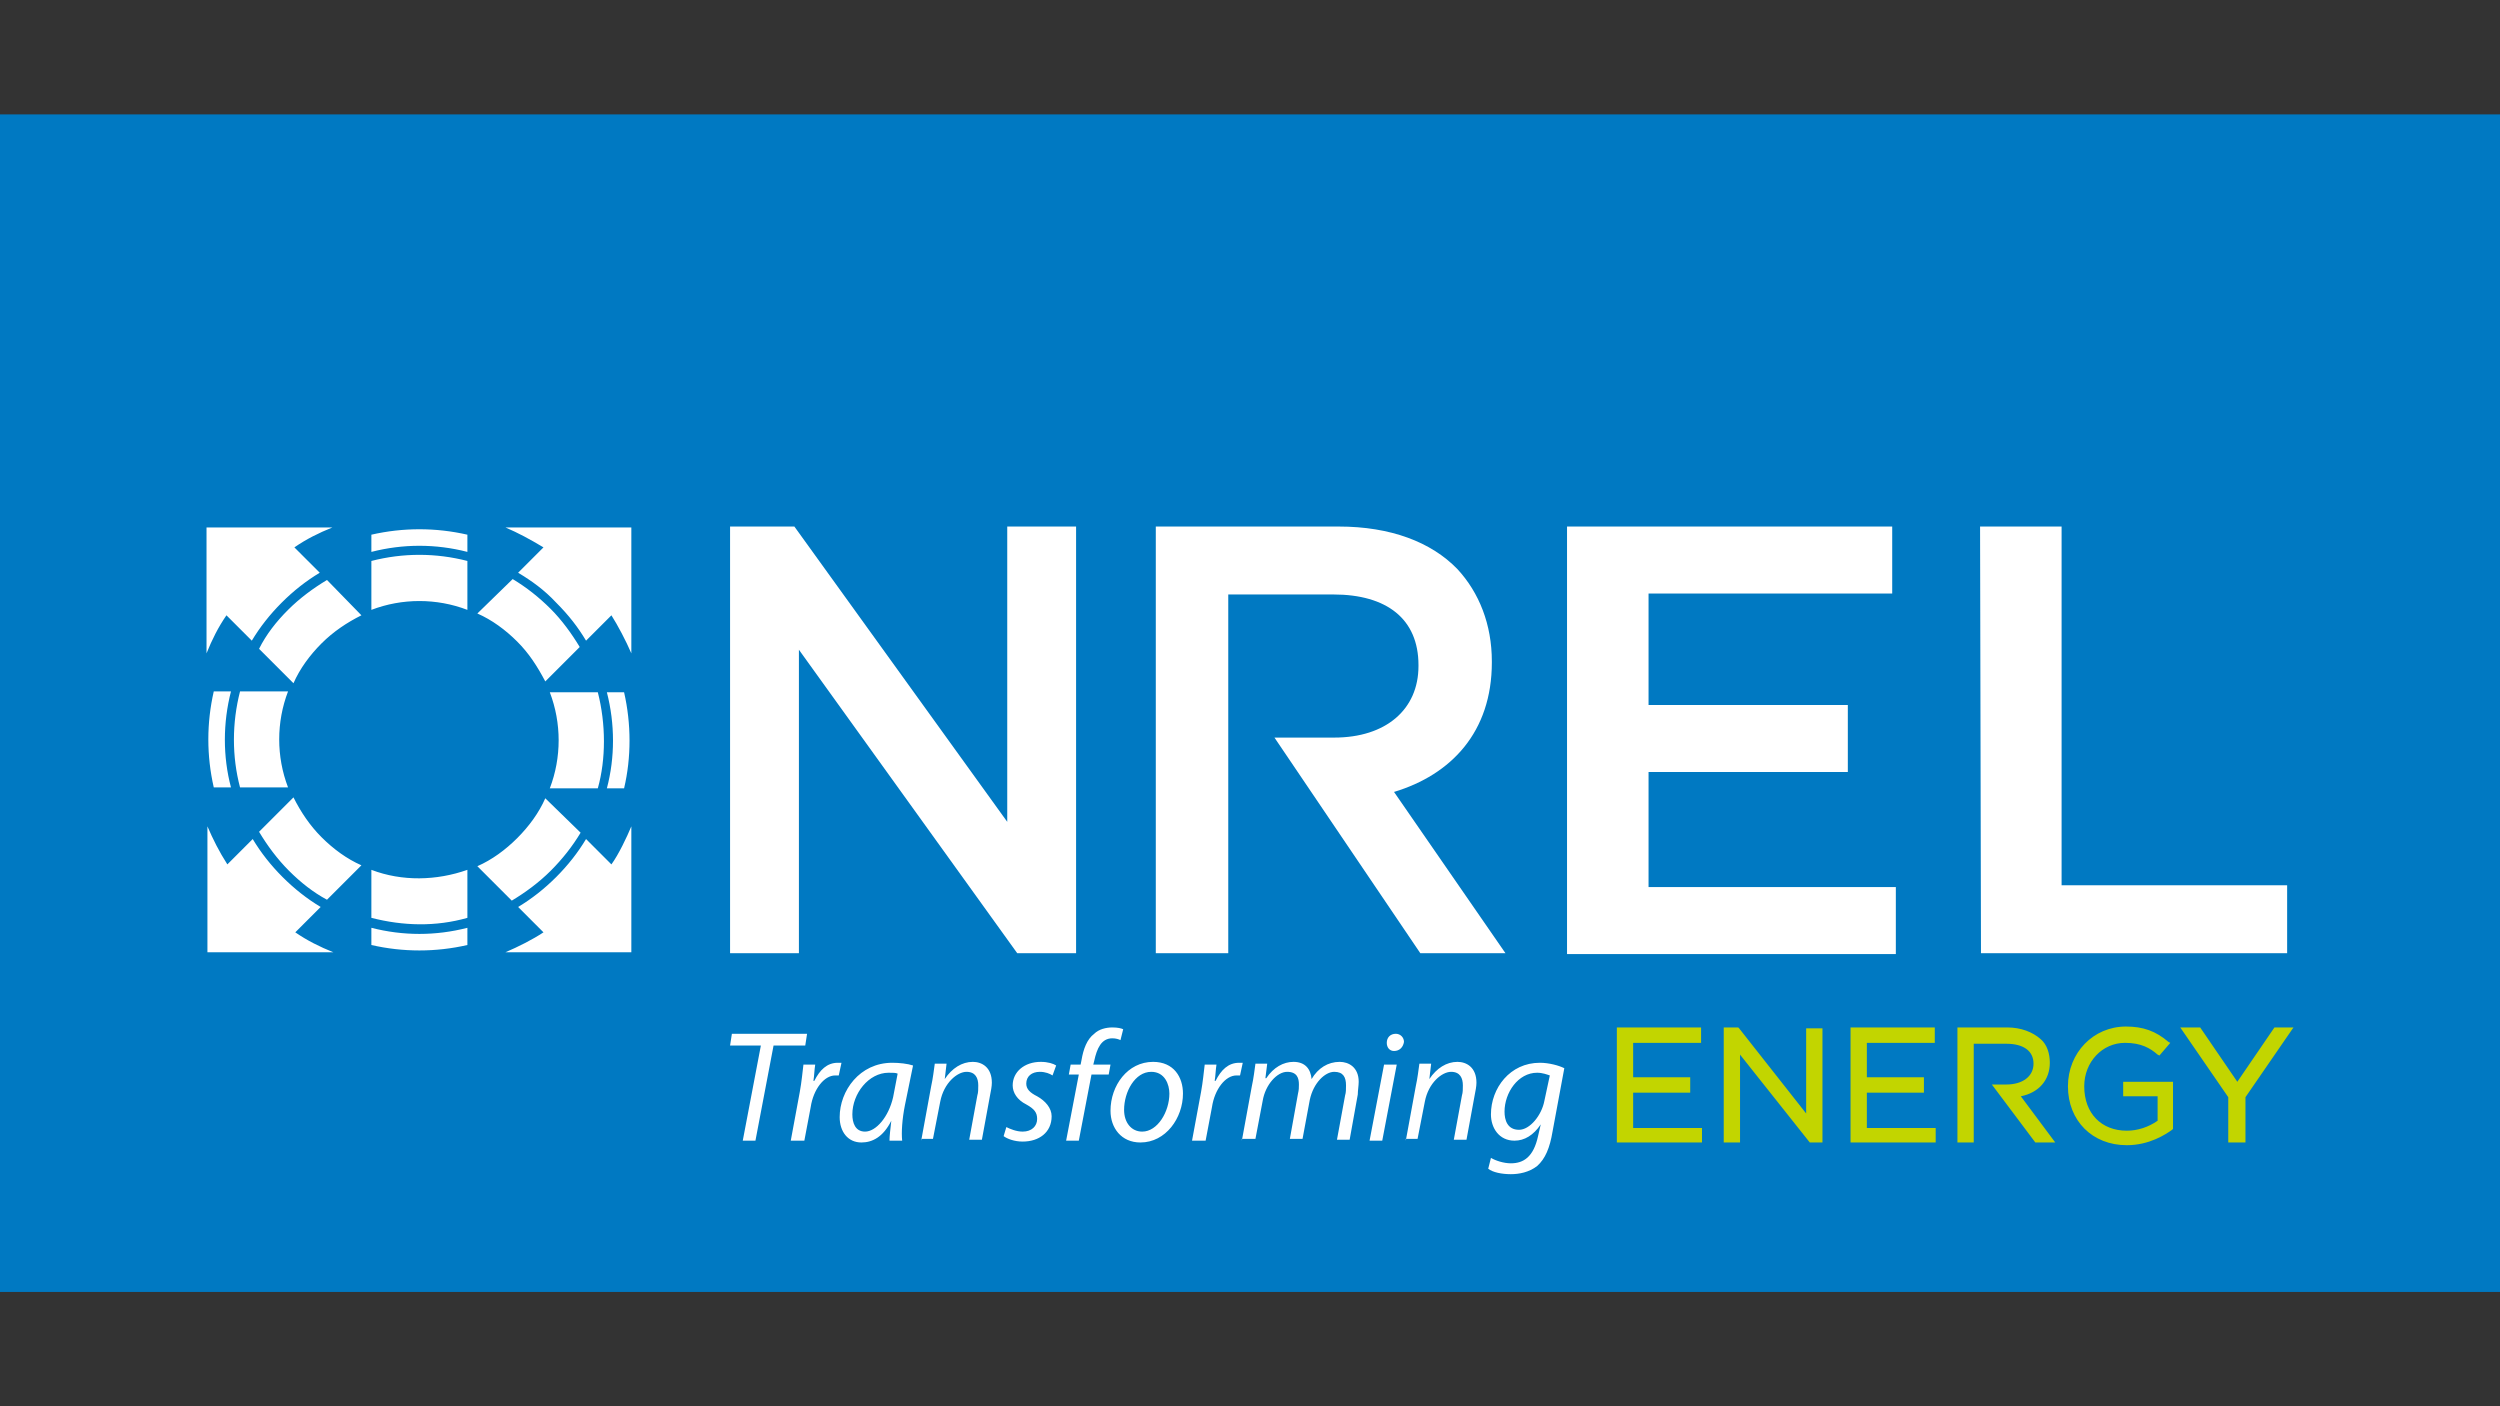 <?xml version="1.0" encoding="UTF-8"?>
<!-- Generated by Pixelmator Pro 3.4.3 -->
<svg width="1280" height="720" viewBox="0 0 1280 720" xmlns="http://www.w3.org/2000/svg">
    <rect x="0" y="0" width="1280" height="720" fill="#333333" stroke="none"/>
    <g id="Group">
        <path id="background" fill="#0079c2" stroke="none" d="M 0 58.572 L 1280 58.572 L 1280 661.471 L 0 661.471 L 0 58.572 Z"/>
        <g id="Layer11">
            <path id="Path" fill="#ffffff" fill-rule="evenodd" stroke="none" d="M 278.261 477.355 C 272.696 481.065 265.275 484.775 258.783 487.558 L 323.246 487.558 L 323.246 423.094 C 320.928 428.659 316.754 437.471 313.043 442.572 L 300.058 429.587 C 295.884 436.543 290.783 443.036 284.754 449.065 C 278.725 455.094 272.232 460.196 265.275 464.37 L 278.261 477.355 Z M 279.188 408.717 C 275.942 416.138 270.841 423.094 264.812 429.123 C 258.783 435.152 251.826 440.254 244.406 443.5 L 262.029 461.123 C 268.986 456.949 275.942 451.848 281.971 445.819 C 288 439.79 293.101 433.297 297.275 426.341 L 279.188 408.717 Z M 319.536 403.616 C 323.246 387.848 323.246 370.688 319.536 354.457 L 310.725 354.457 C 314.899 370.688 314.899 387.848 310.725 403.616 L 319.536 403.616 Z M 306.087 403.616 C 310.261 388.775 310.261 370.688 306.087 354.457 L 281.507 354.457 C 287.536 370.225 287.536 387.848 281.507 403.616 L 306.087 403.616 Z M 313.043 315.036 C 316.29 320.138 320.464 328.022 323.246 334.514 L 323.246 270.051 L 258.783 270.051 C 265.275 272.833 271.304 276.08 278.261 280.254 L 265.275 293.239 C 272.232 297.413 278.725 302.051 284.754 308.543 C 291.246 315.036 295.884 321.065 300.058 328.022 L 313.043 315.036 Z M 244.406 314.109 C 251.826 317.355 258.783 322.457 264.812 328.486 C 270.841 334.514 275.014 341.007 279.188 348.891 L 296.812 331.268 C 292.638 324.312 287.536 317.355 281.971 311.79 C 275.942 305.761 269.449 300.659 262.493 296.486 L 244.406 314.109 Z M 239.304 273.761 C 223.072 270.051 206.377 270.051 190.145 273.761 L 190.145 282.572 C 206.377 278.399 223.072 278.399 239.304 282.572 L 239.304 273.761 Z M 239.304 287.21 C 223.072 283.036 206.377 283.036 190.145 287.21 L 190.145 312.254 C 205.913 306.225 223.536 306.225 239.304 312.254 L 239.304 287.21 Z M 128.928 328.022 C 133.101 321.065 138.203 314.572 144.232 308.543 C 150.261 302.514 156.754 297.413 163.71 293.239 L 150.725 280.254 C 156.754 276.08 163.246 272.833 170.203 270.051 L 105.739 270.051 L 105.739 334.514 C 108.522 327.558 111.768 321.065 115.942 315.036 L 128.928 328.022 Z M 167.42 296.949 C 160.464 301.123 153.507 306.225 147.478 312.254 C 141.449 318.283 136.348 324.775 132.638 332.196 L 150.261 349.819 C 153.507 342.399 158.609 335.442 164.638 329.413 C 170.667 323.384 177.623 318.746 185.043 315.036 L 167.42 296.949 Z M 122.899 353.993 C 118.725 370.225 118.725 387.384 122.899 403.152 L 147.478 403.152 C 141.449 387.384 141.449 369.761 147.478 353.993 L 122.899 353.993 Z M 109.449 353.993 C 105.739 370.225 105.739 386.92 109.449 403.152 L 118.261 403.152 C 114.087 387.384 114.087 370.225 118.261 353.993 L 109.449 353.993 Z M 116.406 442.572 C 112.232 436.08 108.986 429.587 106.203 423.094 L 106.203 487.558 L 170.667 487.558 C 163.71 484.775 157.217 481.529 151.188 477.355 L 164.174 464.37 C 157.217 460.196 150.725 455.094 144.696 449.065 C 138.667 443.036 133.565 436.543 129.391 429.587 L 116.406 442.572 Z M 132.638 425.877 C 136.812 432.833 141.913 439.79 147.942 445.819 C 153.971 451.848 160.464 456.949 167.42 460.659 L 185.043 443.036 C 177.623 439.79 170.667 434.688 164.638 428.659 C 158.609 422.63 153.971 415.674 150.261 408.254 L 132.638 425.877 Z M 190.145 445.355 C 205.913 451.384 223.536 450.92 239.304 445.355 L 239.304 469.935 C 223.072 474.572 206.377 474.109 190.145 469.935 L 190.145 445.355 Z M 190.145 475.036 C 206.377 479.21 223.072 479.21 239.304 475.036 L 239.304 483.848 C 223.072 487.558 206.377 487.558 190.145 483.848 L 190.145 475.036 Z"/>
            <path id="path1" fill="#ffffff" stroke="none" d="M 373.797 269.587 L 406.725 269.587 L 515.71 420.775 L 515.71 269.587 L 550.957 269.587 L 550.957 488.022 L 520.812 488.022 L 409.043 332.659 L 409.043 488.022 L 373.797 488.022 L 373.797 269.587 Z M 652.522 377.645 L 683.13 377.645 C 709.565 377.645 726.261 363.268 726.261 341.007 L 726.261 340.543 C 726.261 316.891 710.029 304.37 682.667 304.37 L 628.87 304.37 L 628.87 488.022 L 591.768 488.022 L 591.768 269.587 L 685.449 269.587 C 711.884 269.587 732.754 277.471 746.203 291.384 C 757.333 303.442 763.826 319.674 763.826 338.688 L 763.826 339.152 C 763.826 374.862 742.956 396.659 713.739 405.471 L 770.783 488.022 L 727.188 488.022 L 652.522 377.645 Z M 802.319 269.587 L 968.812 269.587 L 968.812 303.906 L 844.058 303.906 L 844.058 360.949 L 946.087 360.949 L 946.087 395.268 L 844.058 395.268 L 844.058 454.167 L 970.667 454.167 L 970.667 488.485 L 802.319 488.485 L 802.319 269.587 Z M 1013.797 269.587 L 1055.536 269.587 L 1055.536 453.239 L 1171.015 453.239 L 1171.015 488.022 L 1014.261 488.022 L 1013.797 269.587 Z"/>
            <path id="path2" fill="#c2d500" stroke="none" d="M 1010.551 584.949 L 1002.203 584.949 L 1002.203 526.051 L 1027.71 526.051 C 1034.667 526.051 1040.696 528.37 1044.87 532.08 C 1048.116 534.862 1049.507 539.5 1049.507 544.138 C 1049.507 552.949 1043.942 559.442 1034.667 561.297 L 1052.29 584.949 L 1042.087 584.949 L 1019.826 555.268 L 1027.246 555.268 C 1035.594 555.268 1041.159 551.094 1041.159 544.601 C 1041.159 538.109 1036.058 534.399 1027.246 534.399 L 1010.551 534.399 L 1010.551 584.949 Z M 871.42 584.949 L 827.826 584.949 L 827.826 526.051 L 870.957 526.051 L 870.957 533.935 L 836.174 533.935 L 836.174 551.558 L 865.391 551.558 L 865.391 559.442 L 836.174 559.442 L 836.174 577.529 L 871.42 577.529 L 871.42 584.949 Z M 933.101 584.949 L 926.609 584.949 L 890.899 539.964 L 890.899 584.949 L 882.551 584.949 L 882.551 526.051 L 889.971 526.051 L 890.435 526.515 L 924.754 570.109 L 924.754 526.515 L 933.101 526.515 L 933.101 584.949 Z M 991.072 584.949 L 947.478 584.949 L 947.478 526.051 L 990.609 526.051 L 990.609 533.935 L 955.826 533.935 L 955.826 551.558 L 985.043 551.558 L 985.043 559.442 L 955.826 559.442 L 955.826 577.529 L 991.072 577.529 L 991.072 584.949 Z M 1088.927 586.341 C 1071.304 586.341 1058.783 573.819 1058.783 556.196 C 1058.783 539.036 1071.768 525.587 1088.464 525.587 C 1097.275 525.587 1103.768 527.906 1110.261 533.471 L 1111.188 533.935 L 1105.623 540.428 L 1104.696 539.964 C 1100.985 536.717 1096.348 533.935 1088 533.935 C 1076.406 533.935 1067.13 543.674 1067.13 556.196 C 1067.13 570.109 1075.942 578.92 1088.927 578.92 C 1094.493 578.92 1100.058 577.065 1104.696 573.819 L 1104.696 561.297 L 1087.072 561.297 L 1087.072 553.877 L 1112.58 553.877 L 1112.58 577.993 L 1112.116 578.457 C 1108.87 580.775 1100.522 586.341 1088.927 586.341 Z M 1149.217 584.949 L 1140.87 584.949 L 1140.87 561.761 L 1116.29 526.051 L 1126.493 526.051 L 1145.507 553.877 L 1164.522 526.051 L 1174.261 526.051 L 1149.681 561.761 L 1149.681 584.949 L 1149.217 584.949 Z"/>
            <path id="path3" fill="#ffffff" stroke="none" d="M 389.565 535.326 L 373.797 535.326 L 374.725 529.297 L 413.217 529.297 L 412.29 535.326 L 396.058 535.326 L 386.783 584.022 L 380.29 584.022 L 389.565 535.326 Z M 404.87 584.022 L 409.507 558.978 C 410.435 553.877 410.899 548.775 411.362 545.065 L 417.391 545.065 C 416.928 547.848 416.928 550.63 416.464 553.413 L 416.928 553.413 C 419.71 547.848 423.42 544.138 428.986 544.138 L 430.841 544.138 L 429.449 550.63 L 427.594 550.63 C 422.029 550.63 416.464 557.587 415.072 566.862 L 411.826 584.022 L 404.87 584.022 Z M 455.42 584.022 C 455.42 581.703 455.884 577.993 456.348 573.819 C 452.174 582.167 446.609 584.949 441.043 584.949 C 434.087 584.949 429.913 579.384 429.913 571.964 C 429.913 558.515 440.116 544.138 456.812 544.138 C 460.522 544.138 464.696 544.601 467.478 545.529 L 463.304 565.935 C 461.913 572.891 461.449 579.848 461.913 584.022 L 455.42 584.022 Z M 459.594 549.703 C 458.667 549.239 457.275 549.239 454.957 549.239 C 444.754 549.239 436.406 559.906 436.406 570.572 C 436.406 574.746 437.797 579.384 442.899 579.384 C 448.464 579.384 454.957 571.964 457.275 561.761 L 459.594 549.703 Z M 471.652 584.022 L 476.754 556.196 C 477.681 552.022 478.145 547.848 478.609 544.601 L 484.638 544.601 L 483.71 552.485 C 487.42 546.92 492.522 543.674 498.087 543.674 C 502.725 543.674 507.826 546.457 507.826 554.341 C 507.826 556.196 507.362 558.515 506.899 560.833 L 502.725 583.558 L 496.232 583.558 L 500.406 560.833 C 500.87 559.442 500.87 557.587 500.87 555.732 C 500.87 552.022 499.478 548.775 494.841 548.775 C 490.203 548.775 483.246 554.341 481.391 564.08 L 477.681 583.094 L 471.652 583.094 L 471.652 584.022 Z M 515.246 577.065 C 517.101 577.993 520.348 579.384 523.594 579.384 C 528.232 579.384 531.014 576.601 531.014 572.891 C 531.014 569.645 529.623 567.79 525.449 565.471 C 520.812 563.152 518.493 559.442 518.493 555.732 C 518.493 548.775 524.522 543.674 532.87 543.674 C 536.58 543.674 539.362 544.601 540.754 545.529 L 538.899 550.63 C 537.507 549.703 535.188 548.775 532.406 548.775 C 528.232 548.775 525.449 551.094 525.449 554.804 C 525.449 557.587 527.304 559.442 531.014 561.297 C 535.188 563.616 538.435 567.326 538.435 571.5 C 538.435 579.848 531.942 584.486 523.594 584.486 C 519.42 584.486 515.71 583.094 513.855 581.703 L 515.246 577.065 Z M 545.855 584.022 L 552.348 550.167 L 547.246 550.167 L 548.174 545.065 L 553.275 545.065 L 553.739 542.746 C 554.667 537.181 556.522 532.08 560.232 529.297 C 562.551 526.978 566.261 526.051 569.507 526.051 C 572.29 526.051 574.145 526.515 575.072 526.978 L 573.681 532.543 C 572.754 532.08 571.362 531.616 569.507 531.616 C 563.942 531.616 561.623 536.717 560.232 543.21 L 559.768 545.065 L 568.58 545.065 L 567.652 550.167 L 558.841 550.167 L 552.348 584.022 L 545.855 584.022 Z M 583.884 584.949 C 574.145 584.949 568.58 577.529 568.58 568.717 C 568.58 555.732 577.391 543.674 590.377 543.674 C 601.044 543.674 605.681 551.558 605.681 559.906 C 605.681 572.428 596.87 584.949 583.884 584.949 Z M 584.812 579.384 C 592.696 579.384 598.725 569.181 598.725 559.906 C 598.725 555.268 596.406 548.775 589.449 548.775 C 581.101 548.775 575.536 558.978 575.536 568.254 C 575.536 574.746 579.246 579.384 584.812 579.384 Z M 610.319 584.022 L 614.957 558.978 C 615.884 553.877 616.348 548.775 616.812 545.065 L 622.841 545.065 C 622.377 547.848 622.377 550.63 621.913 553.413 L 622.377 553.413 C 625.159 547.848 628.87 544.138 634.435 544.138 L 636.29 544.138 L 634.898 550.63 L 633.043 550.63 C 627.478 550.63 621.913 557.587 620.522 566.862 L 617.275 584.022 L 610.319 584.022 Z M 635.826 584.022 L 640.928 556.196 C 641.855 552.022 642.319 547.848 642.783 544.601 L 648.812 544.601 L 647.884 552.022 L 648.348 552.022 C 652.058 546.457 657.159 543.674 662.261 543.674 C 668.29 543.674 671.072 547.384 671.536 552.485 C 674.783 546.92 679.884 543.674 685.913 543.674 C 690.551 543.674 695.652 546.457 695.652 553.877 C 695.652 555.732 695.188 558.515 695.188 560.37 L 691.014 583.558 L 684.522 583.558 L 688.696 560.833 C 689.159 559.442 689.159 557.587 689.159 555.732 C 689.159 551.558 687.768 548.775 683.13 548.775 C 678.493 548.775 672.464 554.341 670.609 563.152 L 666.899 583.094 L 660.406 583.094 L 664.58 559.906 C 665.043 558.051 665.043 556.659 665.043 555.268 C 665.043 552.022 664.116 548.775 659.015 548.775 C 653.913 548.775 647.884 555.268 646.493 563.616 L 642.783 583.094 L 635.826 583.094 L 635.826 584.022 Z M 701.217 584.022 L 708.638 545.065 L 715.13 545.065 L 707.71 584.022 L 701.217 584.022 Z M 713.739 538.109 C 711.42 538.109 710.029 536.254 710.029 533.935 C 710.029 531.152 711.884 529.297 714.667 529.297 C 716.986 529.297 718.841 531.152 718.841 533.471 C 718.377 536.254 716.522 538.109 713.739 538.109 Z M 719.768 584.022 L 724.87 556.196 C 725.797 552.022 726.261 547.848 726.725 544.601 L 732.754 544.601 L 731.826 552.485 C 735.536 546.92 740.638 543.674 746.203 543.674 C 750.841 543.674 755.942 546.457 755.942 554.341 C 755.942 556.196 755.478 558.515 755.015 560.833 L 750.841 583.558 L 744.348 583.558 L 748.522 560.833 C 748.986 559.442 748.986 557.587 748.986 555.732 C 748.986 552.022 747.594 548.775 742.956 548.775 C 738.319 548.775 731.362 554.341 729.507 564.08 L 725.797 583.094 L 719.768 583.094 L 719.768 584.022 Z M 763.362 592.833 C 765.681 594.225 769.855 595.616 773.565 595.616 C 780.058 595.616 785.159 592.37 787.478 581.703 L 788.87 575.674 C 785.159 581.239 780.522 584.022 775.42 584.022 C 767.536 584.022 763.362 577.529 763.362 570.572 C 763.362 557.123 773.101 544.138 788.406 544.138 C 793.043 544.138 798.145 545.529 800.928 546.92 L 794.898 579.384 C 793.507 587.732 791.188 593.297 787.014 597.007 C 782.841 600.254 777.739 601.181 773.565 601.181 C 768.928 601.181 764.29 600.254 761.971 598.399 L 763.362 592.833 Z M 793.507 550.63 C 792.116 550.167 789.797 549.239 787.014 549.239 C 777.275 549.239 770.319 559.442 770.319 569.181 C 770.319 573.355 771.71 578.457 777.739 578.457 C 783.304 578.457 789.333 571.036 790.725 563.616 L 793.507 550.63 Z"/>
        </g>
    </g>
</svg>
